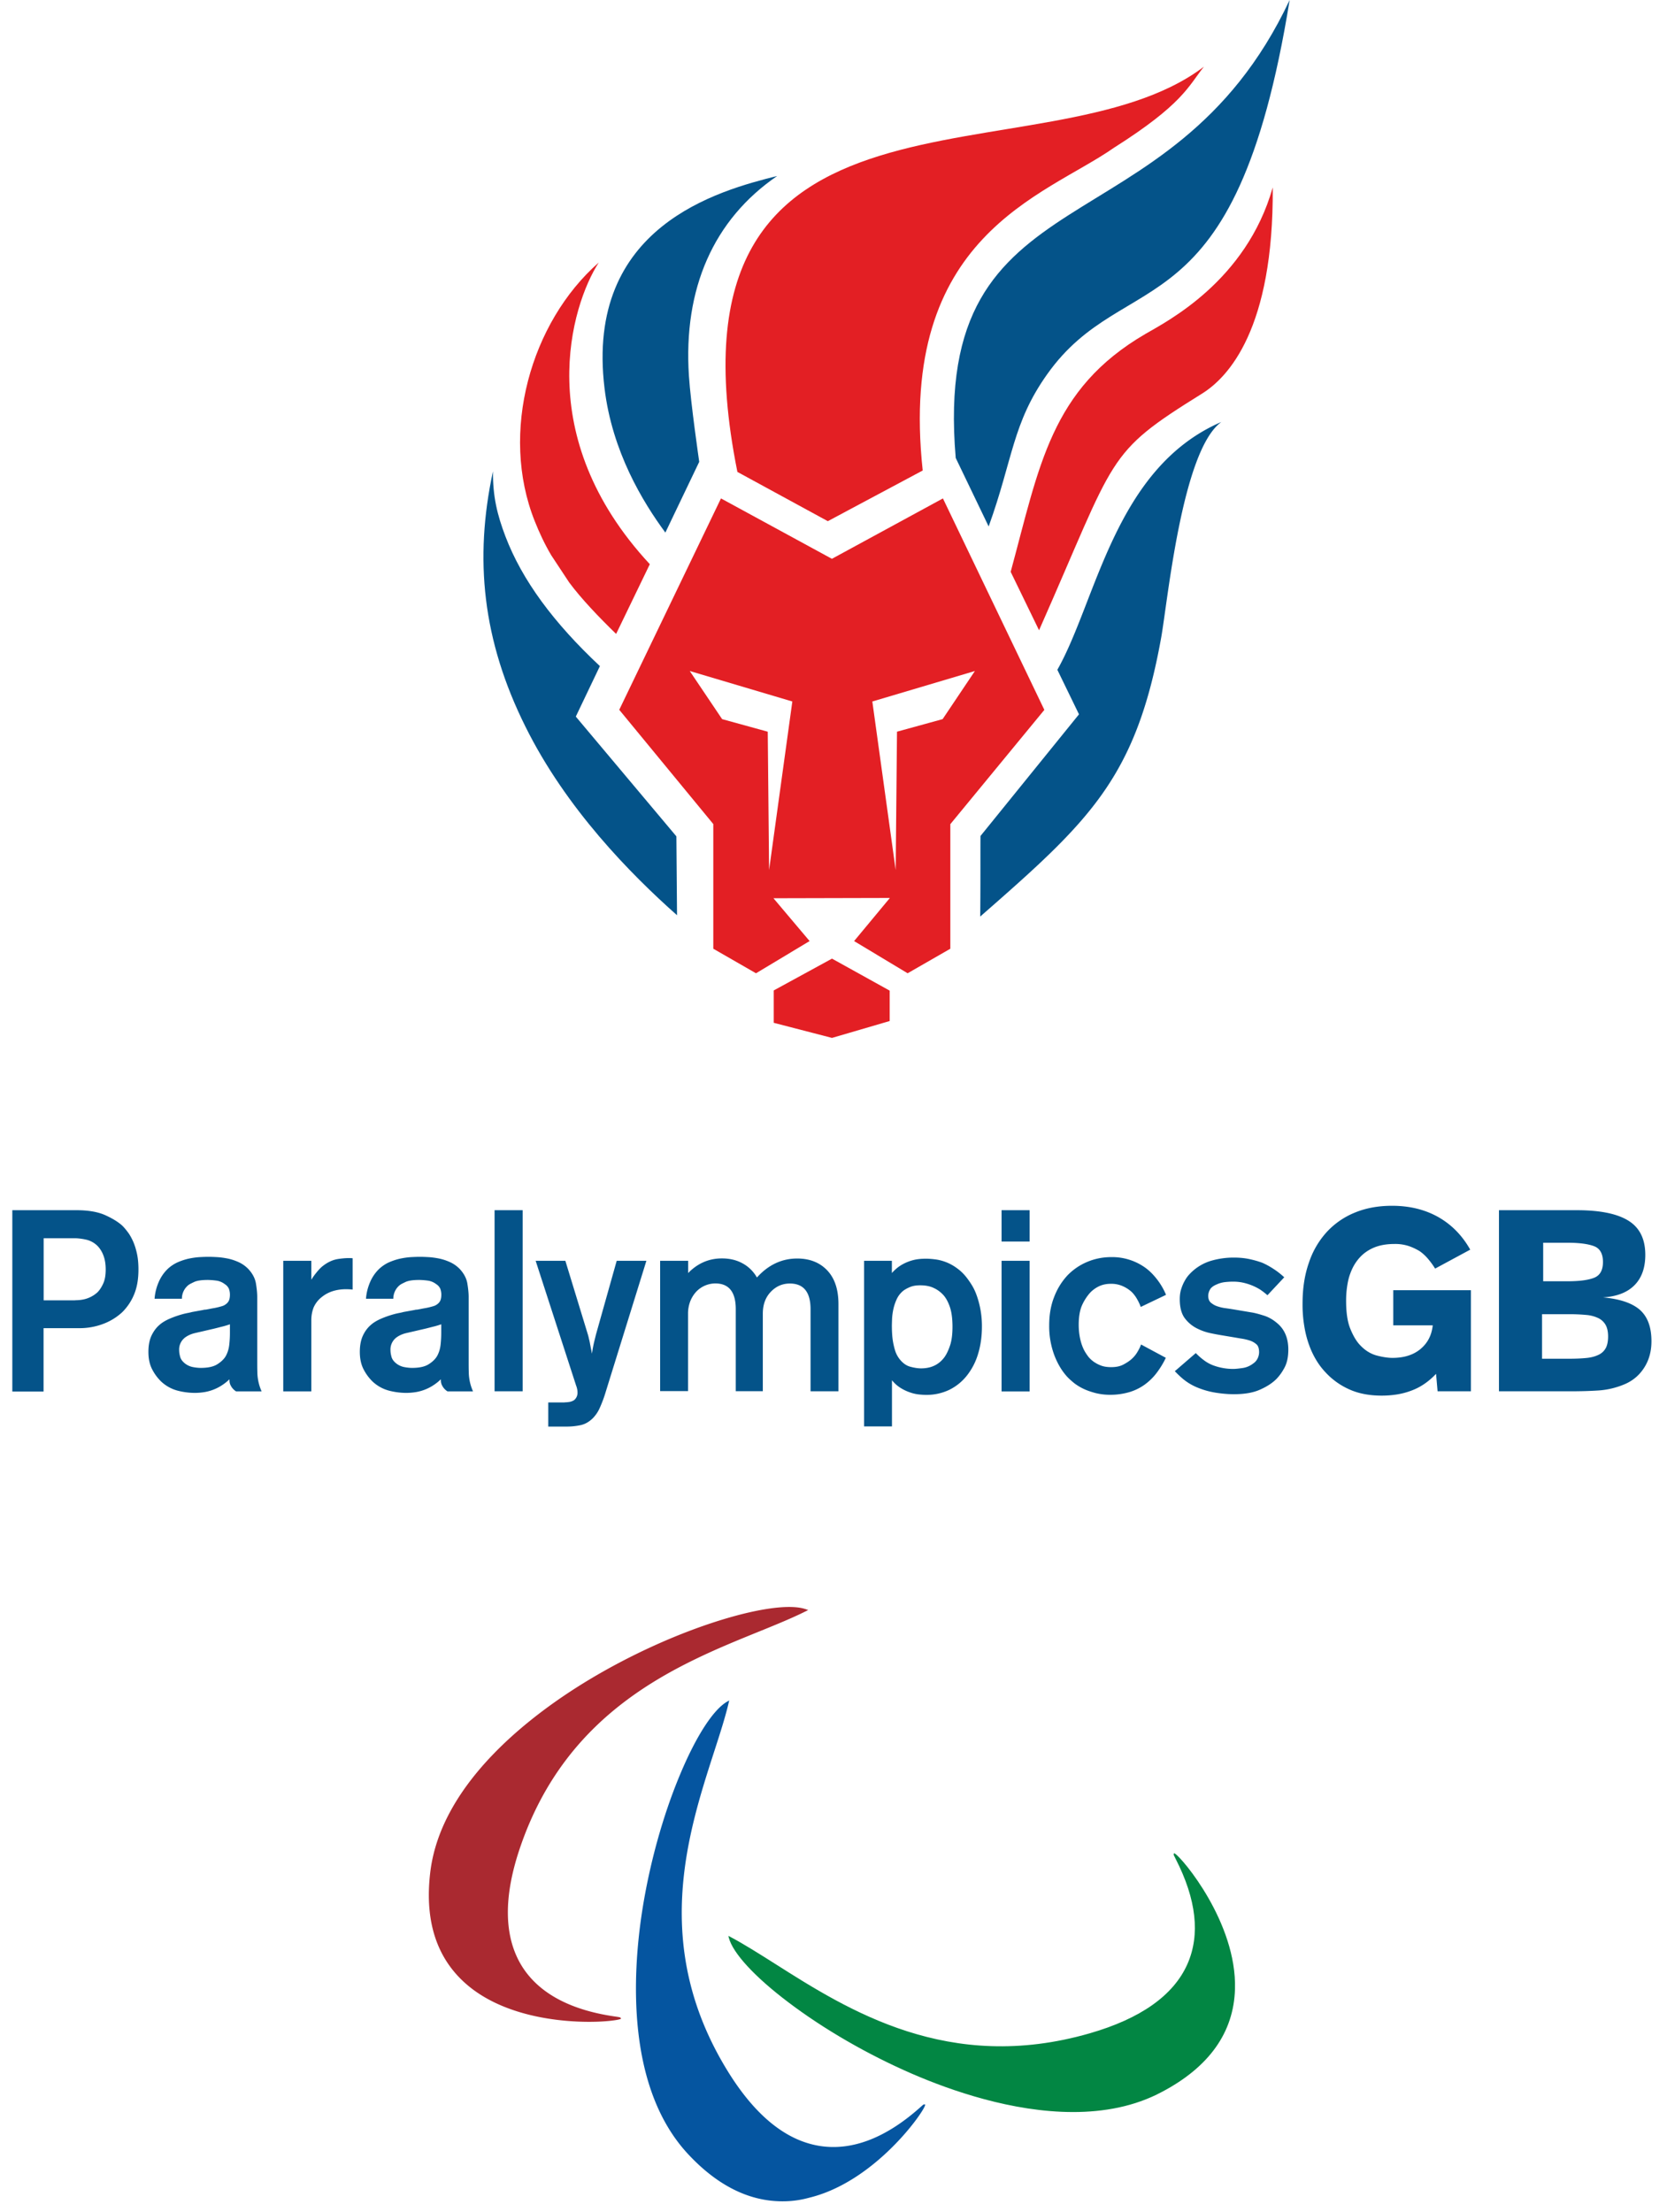 <svg width="95" height="126" fill="none" xmlns="http://www.w3.org/2000/svg"><path d="M63.464 8.429c3.937-2.49 4.256-3.51 5.143-4.629-9.031 6.86-31.424-1.01-26.584 23.083 1.741.946 4.315 2.349 5.153 2.806l5.408-2.887C51.14 13.401 59.5 11.192 63.464 8.43ZM34.122 14.955c-3.877 3.402-5.667 9.686-3.645 14.74.25.628.552 1.284.936 1.934l1.022 1.548c.697.941 1.72 2.005 2.677 2.935l1.92-3.972c-6.782-7.3-4.478-14.761-2.91-17.185Z" fill="#E31F24"/><path d="m32.814 40.821 1.373-2.876c-2.617-2.45-4.429-4.88-5.386-7.396-.46-1.215-.719-2.252-.708-3.698-1.076 4.999-.595 9.627 1.85 14.54 2.319 4.677 6.007 8.413 8.64 10.746l-.037-4.494-5.732-6.822ZM34.452 22.125c.438 3.607 2.174 6.462 3.466 8.214l1.93-4.031s-.486-3.333-.588-4.903c-.325-4.967 1.4-8.89 5.029-11.38-3.326.833-10.962 2.86-9.837 12.1ZM73.495 0c-6.846 14.578-20.452 9.434-19.03 26.087l1.877 3.903c1.39-3.85 1.352-5.876 3.331-8.665C64.173 14.976 70.386 19.26 73.495 0Z" fill="#045389"/><path d="M72.532 10.676c-1.514 5.348-6.05 7.644-7.267 8.353-5.386 3.14-6.03 7.52-7.668 13.546l1.617 3.328c4.455-10.063 3.742-10.03 9.29-13.482 1.487-.924 4.083-3.671 4.028-11.745Z" fill="#E31F24"/><path d="m60.257 38.155 1.233 2.537-5.613 6.93c-.01.666.005 2.666-.016 4.59 6.202-5.424 8.868-7.854 10.312-15.885.368-2.037 1.184-10.67 3.429-12.288-6.073 2.618-7.106 10.165-9.345 14.116ZM.703 68.94h3.661c.676 0 1.222.097 1.639.285.416.188.735.387.962.592.098.096.2.215.308.36.109.14.206.311.303.521.092.204.168.44.227.71.06.269.087.575.087.913 0 .549-.081 1.017-.249 1.42a3.05 3.05 0 0 1-.676 1.01 3.279 3.279 0 0 1-1.044.65 3.789 3.789 0 0 1-1.438.259h-2v3.607H.702V68.94Zm3.575 5.129c.313 0 .573-.049.784-.14a1.68 1.68 0 0 0 .492-.312c.119-.118.227-.28.324-.49.098-.209.146-.478.146-.81 0-.302-.043-.565-.124-.78a1.58 1.58 0 0 0-.314-.532 1.346 1.346 0 0 0-.703-.393 3.42 3.42 0 0 0-.573-.075H2.488v3.537h1.79v-.005ZM14.66 77.546c0 .226 0 .42.006.586a2.77 2.77 0 0 0 .243 1.129h-1.455a.846.846 0 0 1-.308-.338.597.597 0 0 1-.065-.22c-.005-.07-.005-.114-.005-.13a2.884 2.884 0 0 1-.53.403 2.588 2.588 0 0 1-1.022.344 3.475 3.475 0 0 1-.465.027 4.02 4.02 0 0 1-.92-.123 2.195 2.195 0 0 1-.946-.516 2.638 2.638 0 0 1-.514-.689c-.146-.274-.221-.607-.221-1.01 0-.37.06-.677.178-.93.12-.247.27-.451.454-.607.146-.13.32-.232.514-.323a5.53 5.53 0 0 1 .579-.22c.19-.06.357-.103.497-.13.14-.026.227-.048.26-.059l.649-.118a.379.379 0 0 1 .086-.016c.022 0 .044 0 .076-.005.027-.006.076-.016.146-.027.07-.016.184-.038.34-.065.136-.026.266-.059.39-.096a.69.69 0 0 0 .303-.167.494.494 0 0 0 .146-.247c.021-.086.027-.172.027-.248a.945.945 0 0 0-.06-.338.6.6 0 0 0-.237-.264.99.99 0 0 0-.476-.198 4.294 4.294 0 0 0-.476-.038c-.363 0-.627.038-.795.118-.168.08-.276.134-.325.177a.988.988 0 0 0-.367.775H8.809a2.92 2.92 0 0 1 .222-.92c.13-.311.314-.58.557-.806a2.11 2.11 0 0 1 .573-.366c.206-.086.417-.155.627-.198.211-.043.411-.07.6-.081.19-.01.358-.016.493-.016.119 0 .276.005.47.016.195.01.4.038.617.08.216.044.427.114.638.21.21.097.395.231.551.393.233.252.379.526.428.817.048.29.075.548.075.774v3.66Zm-2.85-1.768c-.254.06-.486.113-.697.161-.211.049-.39.13-.535.231a.855.855 0 0 0-.368.748c0 .118.021.241.06.381.037.135.13.258.264.366.135.107.287.177.454.21.168.032.32.048.455.048.41 0 .73-.07.946-.21.222-.14.379-.295.476-.462.108-.194.173-.409.2-.645a6.06 6.06 0 0 0 .038-.699v-.468a4.536 4.536 0 0 1-.433.13c-.151.037-.308.08-.465.118l-.395.091ZM16.142 71.822h1.6v1.08c.07-.118.157-.242.26-.37.103-.13.211-.254.33-.361.303-.253.616-.403.94-.452.325-.048.596-.064.823-.042v1.784c-.714-.075-1.293.06-1.736.409a1.549 1.549 0 0 0-.487.612c-.086.226-.13.463-.13.715v4.064h-1.6v-7.44ZM26.708 77.546c0 .226 0 .42.006.586a2.77 2.77 0 0 0 .243 1.129h-1.454a.846.846 0 0 1-.309-.338.597.597 0 0 1-.065-.22c-.005-.07-.005-.114-.005-.13a2.884 2.884 0 0 1-.53.403 2.588 2.588 0 0 1-1.022.344 3.475 3.475 0 0 1-.465.027 4.02 4.02 0 0 1-.92-.123 2.194 2.194 0 0 1-.946-.516 2.637 2.637 0 0 1-.513-.689c-.146-.274-.222-.607-.222-1.01 0-.37.06-.677.178-.93.12-.253.27-.451.454-.607.146-.13.32-.232.514-.323a5.52 5.52 0 0 1 .579-.22c.19-.06.357-.103.497-.13.141-.026.227-.048.26-.059l.649-.118a.379.379 0 0 1 .086-.016c.022 0 .044 0 .076-.005.027-.006.076-.016.146-.027.07-.016.184-.038.34-.065.136-.026.266-.059.39-.096a.691.691 0 0 0 .303-.167.494.494 0 0 0 .146-.247c.022-.086.027-.172.027-.248a.945.945 0 0 0-.06-.338.6.6 0 0 0-.237-.264.99.99 0 0 0-.476-.198 4.294 4.294 0 0 0-.476-.038c-.363 0-.627.038-.795.118-.168.08-.276.134-.325.177a.988.988 0 0 0-.367.775h-1.558c.022-.302.092-.608.222-.92.13-.311.314-.58.557-.806.178-.156.368-.28.573-.366.206-.086.417-.155.628-.198.21-.043.41-.07.6-.081.19-.01.357-.016.492-.016.119 0 .276.005.47.016.195.01.4.038.617.08.216.044.427.114.638.21.21.097.395.231.552.393.232.252.378.526.427.817.048.29.075.548.075.774v3.66Zm-2.855-1.768c-.254.06-.487.113-.697.161-.211.049-.39.13-.536.231a.855.855 0 0 0-.367.748c0 .118.021.241.059.381.038.135.13.258.265.366.135.107.287.177.454.21.168.032.32.048.454.048.411 0 .73-.07.947-.21.222-.14.378-.295.476-.462.108-.194.173-.409.2-.645a6.06 6.06 0 0 0 .038-.699v-.468a4.536 4.536 0 0 1-.433.13c-.151.037-.308.08-.465.118l-.395.091ZM28.185 68.94h1.6v10.316h-1.6V68.94ZM32.18 79.885c.098 0 .196-.01.293-.027a.691.691 0 0 0 .249-.102.542.542 0 0 0 .19-.425c-.001-.07-.006-.14-.023-.21a.946.946 0 0 0-.054-.182l-2.309-7.117h1.693l1.281 4.192c.022.07.044.156.065.258.027.103.049.205.065.307.022.102.038.204.06.3.021.098.032.178.043.232.038-.253.081-.473.124-.656l.108-.44 1.18-4.193h1.692l-2.31 7.44a7.32 7.32 0 0 1-.372.994 1.995 1.995 0 0 1-.363.526c-.216.216-.454.35-.714.404-.259.053-.519.08-.773.08h-1.06V79.89h.936v-.005ZM37.626 71.822h1.59v.698c.54-.553 1.179-.833 1.925-.833.444 0 .833.092 1.174.28.34.183.616.451.822.806.324-.36.676-.629 1.065-.812.39-.182.795-.268 1.227-.268.714 0 1.288.225 1.715.677.427.451.638 1.091.638 1.919v4.967h-1.59v-4.677c0-.973-.395-1.462-1.179-1.462-.422 0-.784.156-1.087.473-.303.317-.454.731-.454 1.247v4.413H41.93v-4.676c0-.973-.39-1.462-1.163-1.462a1.51 1.51 0 0 0-1.092.473 1.75 1.75 0 0 0-.34.548 1.958 1.958 0 0 0-.125.699v4.413h-1.59v-7.423h.005ZM49.237 71.822h1.59v.698c.059-.07.14-.15.243-.242.102-.09.232-.182.39-.268a2.55 2.55 0 0 1 .556-.22c.216-.06.465-.087.752-.087.178 0 .362.016.568.043a2.658 2.658 0 0 1 1.21.506c.196.14.385.322.558.548.097.129.2.274.303.446.102.172.194.371.27.597a5.187 5.187 0 0 1 .281 1.73c0 .565-.075 1.086-.221 1.56a3.667 3.667 0 0 1-.633 1.225 2.92 2.92 0 0 1-1 .812 2.99 2.99 0 0 1-1.336.29c-.13 0-.27-.01-.427-.027a2.248 2.248 0 0 1-.492-.118 2.529 2.529 0 0 1-.52-.247 1.985 1.985 0 0 1-.497-.441v2.629h-1.59v-9.434h-.005Zm1.59 3.752c0 .134.005.285.016.44a3.958 3.958 0 0 0 .183.968c.055.156.13.296.228.425.178.23.378.381.61.446.233.064.439.097.628.097.579 0 1.022-.215 1.336-.645.119-.167.221-.387.313-.656.092-.274.14-.63.14-1.065 0-.478-.053-.865-.161-1.166-.108-.301-.244-.538-.411-.699a1.653 1.653 0 0 0-.487-.344c-.206-.102-.465-.156-.779-.156-.216 0-.4.027-.551.086a1.88 1.88 0 0 0-.39.204 1.335 1.335 0 0 0-.384.468 2.75 2.75 0 0 0-.2.57c-.043.194-.07.387-.08.57-.006.177-.012.333-.012.457ZM57.078 68.94h1.6v1.785h-1.6V68.94Zm0 2.882h1.6v7.44h-1.6v-7.44ZM65.01 74.45a2.914 2.914 0 0 0-.21-.446 1.873 1.873 0 0 0-.303-.403 1.871 1.871 0 0 0-.465-.312 1.59 1.59 0 0 0-.73-.156c-.254 0-.476.049-.67.14-.19.091-.363.215-.51.37a2.784 2.784 0 0 0-.443.678c-.135.285-.205.672-.205 1.145 0 .274.027.538.081.79.054.253.135.484.243.688.06.108.13.215.211.323.081.108.19.21.314.301.13.091.27.167.433.226.162.059.351.086.567.086.287 0 .52-.049.714-.156.19-.102.352-.21.476-.328a1.65 1.65 0 0 0 .308-.382c.087-.145.157-.285.206-.424l1.411.758c-.135.29-.308.575-.514.849-.205.274-.443.5-.703.688a2.91 2.91 0 0 1-.903.43c-.33.091-.67.14-1.022.14a3.38 3.38 0 0 1-.876-.102c-.26-.07-.492-.15-.692-.248a2.944 2.944 0 0 1-.508-.311 5.381 5.381 0 0 1-.325-.285c-.335-.339-.6-.769-.8-1.28a4.726 4.726 0 0 1-.303-1.73c0-.597.092-1.135.281-1.613.184-.484.444-.892.763-1.236a3.383 3.383 0 0 1 1.108-.759c.428-.182.887-.279 1.39-.279a3.238 3.238 0 0 1 1.969.629c.178.134.335.285.47.44a3.878 3.878 0 0 1 .568.84c.054.112.092.193.108.241l-1.438.688ZM68.147 77.079c.13.134.276.269.443.392.168.13.346.231.547.307a3.278 3.278 0 0 0 1.146.204c.108 0 .281-.016.514-.049.238-.032.443-.123.632-.268a.725.725 0 0 0 .25-.301.826.826 0 0 0 .075-.328c0-.215-.049-.366-.146-.452a1.084 1.084 0 0 0-.34-.204 2.982 2.982 0 0 0-.471-.118c-.179-.027-.411-.07-.703-.118l-.454-.076c-.228-.037-.455-.08-.682-.129a2.997 2.997 0 0 1-.67-.23 1.98 1.98 0 0 1-.763-.608c-.195-.258-.292-.624-.292-1.092 0-.215.027-.408.081-.575.054-.172.12-.328.2-.467.076-.14.163-.264.26-.366a2.75 2.75 0 0 1 1.32-.801 4.6 4.6 0 0 1 1.21-.161c.325 0 .623.027.898.086.276.059.514.129.72.204.227.097.448.22.67.366.222.145.416.3.595.467l-.957 1.022a3.98 3.98 0 0 0-.417-.323 3.128 3.128 0 0 0-1.05-.409 2.763 2.763 0 0 0-.496-.042c-.108 0-.244.005-.411.021-.168.016-.33.054-.487.124-.216.086-.357.193-.416.311a.741.741 0 0 0-.098.345c0 .182.054.317.157.403.103.08.206.145.314.183.157.059.314.096.465.118.151.021.34.048.568.086l.957.161c.178.027.405.086.692.177.287.086.546.237.795.452.41.35.616.85.616 1.489 0 .409-.07.747-.21 1.016-.141.269-.303.49-.476.666-.228.226-.53.425-.92.597-.389.177-.886.263-1.492.263-.314 0-.654-.026-1.028-.085a4.591 4.591 0 0 1-1.043-.29 3.175 3.175 0 0 1-.833-.495 5.687 5.687 0 0 1-.465-.441l1.195-1.032ZM81.839 78.261c-.422.447-.887.764-1.395.952a4.186 4.186 0 0 1-.855.226 5.61 5.61 0 0 1-.838.064c-.714 0-1.335-.118-1.865-.36a4.11 4.11 0 0 1-1.368-.99 3.94 3.94 0 0 1-.476-.623 4.684 4.684 0 0 1-.411-.838 5.72 5.72 0 0 1-.292-1.091 7.38 7.38 0 0 1-.108-1.35c0-.854.118-1.634.362-2.322a4.849 4.849 0 0 1 1.022-1.752 4.459 4.459 0 0 1 1.6-1.102c.628-.258 1.33-.387 2.115-.387 1 0 1.876.215 2.639.645.757.43 1.363 1.048 1.817 1.854l-2.001 1.08a4.389 4.389 0 0 0-.411-.564 2.439 2.439 0 0 0-.47-.43 3.373 3.373 0 0 0-.557-.269 2.463 2.463 0 0 0-.882-.14c-.47 0-.87.076-1.2.221-.33.145-.6.344-.817.597a2.576 2.576 0 0 0-.384.591c-.097.21-.173.42-.222.63-.048.209-.08.418-.102.628a5.57 5.57 0 0 0-.027.575c0 .65.075 1.177.232 1.57.157.392.335.699.53.914.292.322.617.526.963.623.346.092.654.14.919.14.654 0 1.19-.167 1.595-.505.406-.339.638-.785.698-1.35H79.4v-2h4.424v5.758h-1.898l-.087-.995ZM85.43 68.94h4.44c1.313 0 2.292.2 2.93.597.644.398.963 1.048.963 1.946 0 .742-.206 1.317-.617 1.73-.41.415-1.01.646-1.795.694.968.086 1.671.328 2.11.715.437.393.653.984.653 1.785 0 .564-.135 1.064-.405 1.489-.27.43-.638.747-1.109.951a4.61 4.61 0 0 1-1.47.36c-.498.033-1.028.049-1.59.049h-4.116V68.94h.006Zm2.455 8.461h1.541c.384 0 .708-.016.984-.043.276-.026.503-.091.692-.182a.896.896 0 0 0 .411-.387c.087-.167.13-.388.13-.656 0-.274-.049-.49-.14-.656a.952.952 0 0 0-.412-.387 1.962 1.962 0 0 0-.692-.183 10.342 10.342 0 0 0-.978-.043h-1.542v2.537h.006Zm.06-4.413h1.395c.686 0 1.194-.07 1.519-.204.33-.135.492-.436.492-.893 0-.467-.168-.768-.497-.897-.336-.13-.839-.2-1.514-.2h-1.396v2.194Z" fill="#045389"/><path d="M35.328 114.971c-.714.311-11.913 1.096-10.75-8.343 1.163-9.44 18.191-16.062 21.36-14.901-4.24 2.14-13.027 3.849-16.326 13.455-3.255 9.477 5.635 9.654 5.716 9.789Z" fill="#AA2930"/><path d="M33.582 115.175c-1.796 0-4.57-.333-6.587-1.812-2.006-1.478-2.839-3.741-2.471-6.741.638-5.16 5.927-9.057 9.025-10.922 2.358-1.42 5.008-2.624 7.452-3.387 2.293-.715 4.093-.946 4.948-.634l.108.037-.103.054c-.779.392-1.73.78-2.736 1.188-4.591 1.865-10.875 4.413-13.562 12.24-.98 2.844-.947 5.128.08 6.795.958 1.542 2.753 2.515 5.333 2.881.248.037.275.043.297.075l.032.048-.054.022c-.151.059-.822.156-1.762.156ZM44.98 91.641c-.963 0-2.347.263-3.948.763-2.439.758-5.078 1.957-7.43 3.376-3.082 1.855-8.35 5.73-8.977 10.853-.362 2.957.455 5.193 2.428 6.65 2.775 2.037 6.998 1.881 8.042 1.698-.011 0-.027-.005-.038-.005-2.612-.371-4.429-1.36-5.408-2.93-1.049-1.688-1.076-4.004-.092-6.875 2.699-7.864 9.015-10.428 13.622-12.299.957-.387 1.866-.758 2.623-1.129a2.783 2.783 0 0 0-.822-.102Z" fill="#AA2930"/><path d="M52.665 119.948c-.21.742-6.803 9.735-13.373 2.785-6.57-6.945-.757-24.099 2.19-25.754-1.076 4.59-5.397 12.337-.07 21.013 5.245 8.552 11.107 1.94 11.253 1.956Z" fill="#0555A0"/><path d="M44.591 125.399c-1.887 0-3.677-.882-5.331-2.639-3.591-3.796-3.213-10.3-2.672-13.842.417-2.704 1.184-5.483 2.169-7.832.919-2.199 1.903-3.715 2.698-4.16l.103-.06-.027.113c-.195.838-.509 1.806-.838 2.822-1.51 4.677-3.58 11.084.757 18.148 1.579 2.574 3.369 4.02 5.326 4.305 1.817.264 3.726-.478 5.662-2.204.173-.156.195-.172.232-.172l.06.006-.016.059c-.13.457-2.893 4.365-6.62 5.257a5.634 5.634 0 0 1-1.503.199Zm-3.19-28.313c-1.547 1.038-3.85 6.214-4.716 11.853-.54 3.521-.919 9.993 2.645 13.756 2.066 2.188 4.337 3 6.738 2.424 3.363-.806 5.927-4.08 6.451-4.993-.005.005-.01.01-.016.01-1.958 1.747-3.894 2.495-5.743 2.226-1.985-.291-3.802-1.753-5.397-4.354-4.364-7.107-2.287-13.536-.768-18.234.314-.962.611-1.881.806-2.688Z" fill="#0555A0"/><path d="M66.936 105.644c.665.398 7.743 9.015-.747 13.487-8.484 4.478-23.744-5.51-24.599-8.751 4.207 2.209 10.658 8.343 20.517 5.504 9.717-2.795 4.77-10.1 4.829-10.24Z" fill="#028643"/><path d="M61.15 120.314c-3.461 0-6.96-1.221-9.166-2.177-2.531-1.097-5.046-2.548-7.084-4.096-1.91-1.446-3.131-2.78-3.364-3.65l-.027-.113.103.053c.773.409 1.638.957 2.558 1.538 4.174 2.65 9.895 6.273 17.926 3.962 2.915-.839 4.796-2.172 5.58-3.962.73-1.667.503-3.672-.675-5.972-.114-.221-.125-.242-.109-.28l.022-.054.049.033c.416.247 3.526 3.935 3.417 7.708-.07 2.473-1.47 4.446-4.169 5.865-1.557.833-3.304 1.145-5.061 1.145Zm-19.479-9.832c.611 1.742 5.067 5.273 10.35 7.563 3.304 1.43 9.54 3.467 14.141 1.043 2.66-1.403 4.045-3.349 4.116-5.779.097-3.408-2.45-6.735-3.207-7.482.005.011.01.016.016.027 1.19 2.327 1.417 4.365.676 6.058-.8 1.817-2.698 3.171-5.646 4.015-8.073 2.328-13.816-1.317-18.007-3.972-.87-.548-1.693-1.07-2.439-1.473Z" fill="#028643"/><path d="M44.094 56.42v1.845l3.32.86 3.288-.962v-1.731l-3.288-1.823-3.32 1.812Z" fill="#E31F24"/><path d="m53.736 28.393-6.327 3.44-6.322-3.44-5.797 12.041 5.36 6.51v7.101l2.433 1.398 3.055-1.834-2.06-2.44 6.635-.016-2.039 2.456 3.05 1.834 2.434-1.398v-7.096l5.358-6.51-5.78-12.046Zm-9.907 21.169-.076-7.88-2.6-.716-1.845-2.741 5.846 1.736-1.325 9.6Zm9.89-8.596-2.6.715-.076 7.88-1.33-9.6 5.845-1.736-1.839 2.741Z" fill="#E31F24"/></svg>